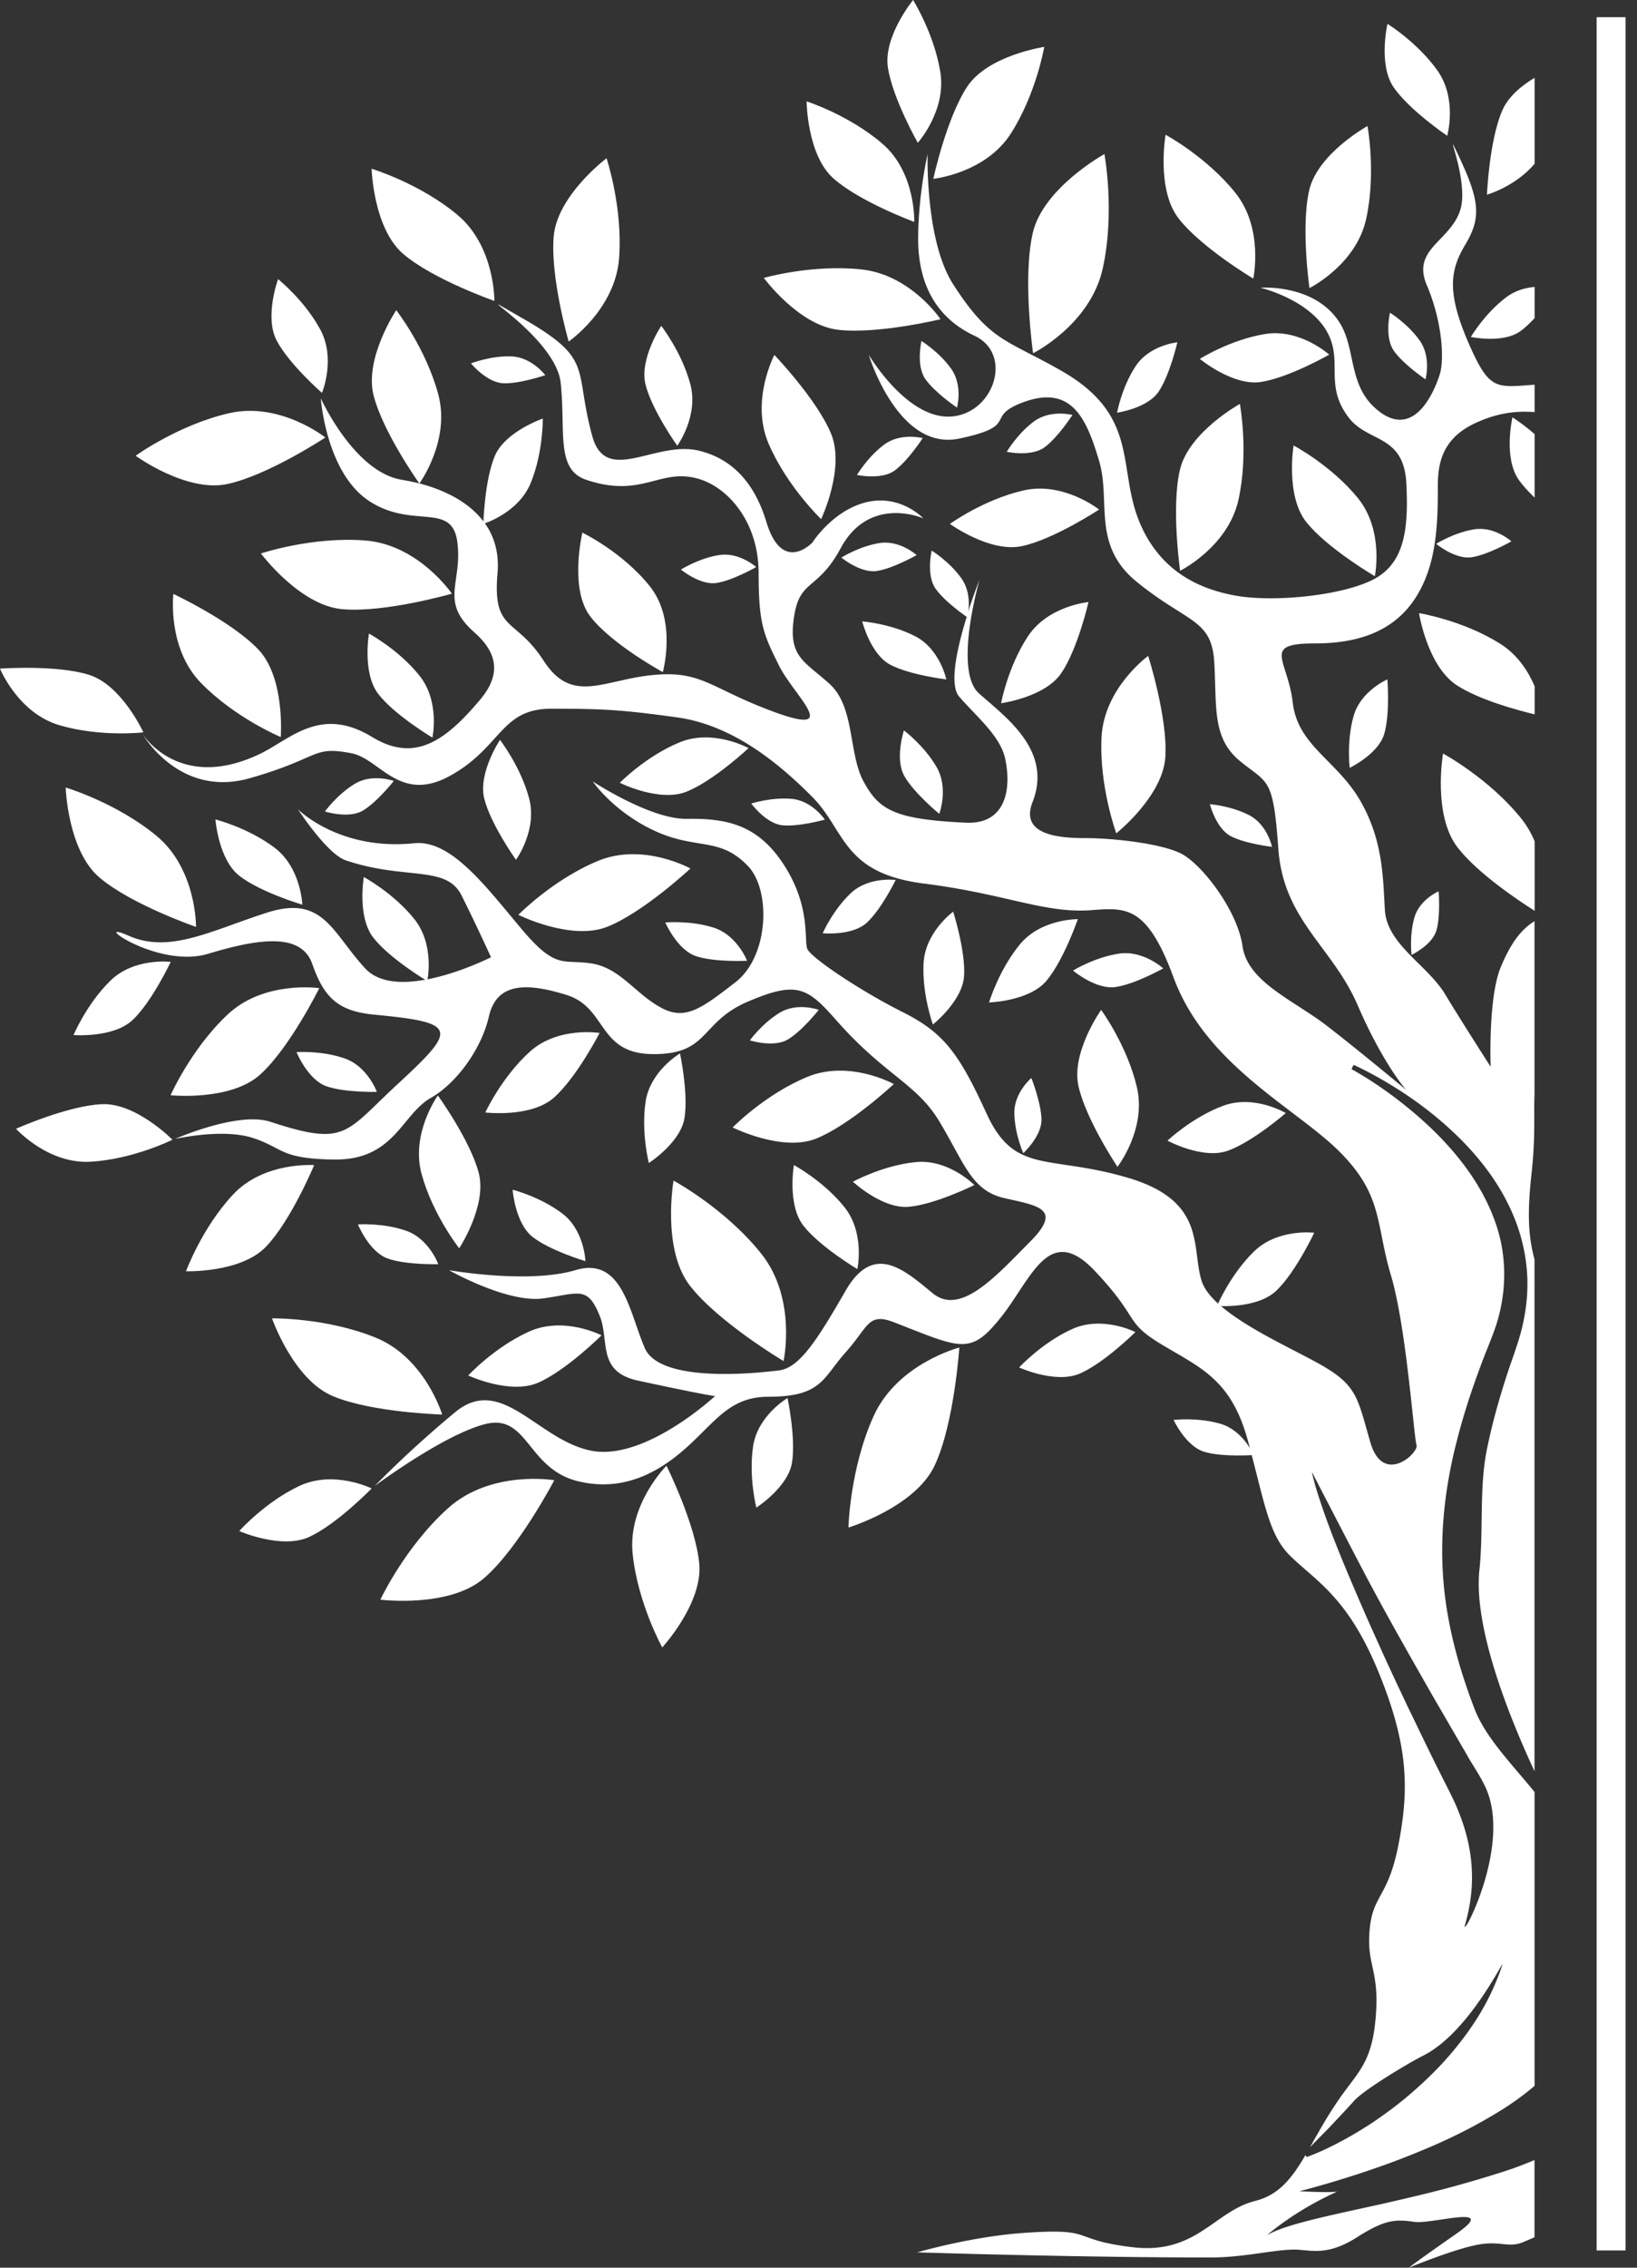 <svg xmlns="http://www.w3.org/2000/svg" fill="white" viewBox="0 0 52 72">
    <rect x="0" y="0" width="52" height="72" fill="#333333" stroke="none"/>
    <path d="M19.108 42.397s-1.193-.616-2.298-.121c-1.105.496-1.937 1.396-1.937 1.396s1.328.616 2.217.231c.89-.385 2.018-1.505 2.018-1.505ZM24.598 11.271s-.768 1.454-.183 2.816c.586 1.362 1.669 2.396 1.669 2.396s.769-1.619.314-2.716c-.455-1.096-1.8-2.497-1.8-2.497ZM30.473 42.785s-1.968.505-2.724 2.18c-.756 1.675-.798 3.535-.798 3.535s2.121-.642 2.742-1.976c.622-1.333.78-3.74.78-3.74l.001.001ZM17.607 46.997s-2.003-.339-3.37.885c-1.367 1.225-2.155 2.908-2.155 2.908s2.197.276 3.304-.691c1.106-.966 2.221-3.102 2.221-3.102v-.001ZM28.393 34.419s-1.408-.781-2.75-.227c-1.341.554-2.371 1.605-2.371 1.605s1.571.785 2.65.355c1.079-.431 2.471-1.733 2.471-1.733ZM21.933 27.575s-1.504-.834-2.936-.242c-1.433.592-2.531 1.713-2.531 1.713s1.676.838 2.829.378c1.152-.46 2.638-1.85 2.638-1.85l.001.001ZM21.601 33.447s-.946.551-1.093 1.53c-.147.979.103 1.949.103 1.949s1.005-.644 1.132-1.427c.128-.782-.142-2.052-.142-2.052v.001ZM41.595 9.147s1.482-.735 1.802-2.196c.32-1.461.042-2.949.042-2.949s-1.58.87-1.851 2.037c-.271 1.167.008 3.108.008 3.108l-.001-.001ZM29.041 7.045s.055-1.559-1.006-2.477c-1.062-.918-2.413-1.35-2.413-1.35s.012 1.701.853 2.447c.841.746 2.566 1.38 2.566 1.38ZM13.735 23.42s.25-1.145-.412-1.971c-.662-.827-1.603-1.333-1.603-1.333s-.219 1.259.303 1.927c.522.668 1.712 1.376 1.712 1.376h.001ZM9.603 28.724s-.038-1.171-.881-1.809c-.844-.638-1.879-.898-1.879-.898s.095 1.274.764 1.794c.669.519 1.996.913 1.996.913h-.001ZM5.423 30.54s-1.158-.143-1.915.596c-.757.739-1.172 1.727-1.172 1.727s1.269.102 1.883-.483c.613-.584 1.204-1.84 1.204-1.84ZM41.746 39.14s-1.158-.143-1.915.597c-.757.739-1.172 1.727-1.172 1.727s1.268.102 1.883-.483c.613-.584 1.205-1.84 1.205-1.84ZM40.844 35.34s-1.002-.599-1.992-.23c-.99.369-1.766 1.106-1.766 1.106s1.121.606 1.917.32c.796-.286 1.841-1.196 1.841-1.196v.001ZM34.238 29.184s-1.166-.017-1.84.8c-.674.817-.98 1.844-.98 1.844s1.272-.037 1.82-.684c.547-.647 1-1.96 1-1.96ZM30.951 37.625s-.819-.834-1.87-.727c-1.051.106-1.987.622-1.987.622s.931.871 1.774.796c.842-.075 2.082-.69 2.082-.69ZM17.322 11.911s-.437-.578-1.092-.597c-.655-.018-1.27.224-1.27.224s.503.61 1.027.631c.524.021 1.335-.258 1.335-.258ZM42.222 11.259s-.925-.835-2.035-.654c-1.111.181-2.074.79-2.074.79s1.046.867 1.938.733c.891-.134 2.171-.868 2.171-.868v-.001ZM30.725 19.597s.195-.699-.185-1.234c-.38-.535-.945-.882-.945-.882s-.18.771.119 1.203c.299.432 1.011.913 1.011.913ZM48.747 28.917c-.513-.324-1.8-1.183-2.44-2.002-.808-1.036-.468-2.99-.468-2.99s1.46.786 2.488 2.068c.181.228.317.47.421.716v2.209h-.001ZM9.979 36.993s-1.591-.121-2.579.937c-.988 1.058-1.491 2.433-1.491 2.433s1.739.057 2.541-.78c.801-.837 1.529-2.59 1.529-2.59v.001ZM14.354 18.849s-1.057-1.554-2.748-1.688c-1.691-.134-3.317.412-3.317.412s1.224 1.644 2.576 1.768c1.352.124 3.488-.492 3.488-.492h.001ZM34.913 16.178s-1.129-.897-2.399-.607c-1.27.29-2.339 1.063-2.339 1.063s1.272.925 2.292.705c1.02-.22 2.446-1.161 2.446-1.161h.001ZM15.704 9.555s.025-1.736-1.18-2.739c-1.205-1.003-2.72-1.458-2.72-1.458s.053 1.893 1.009 2.708c.955.814 2.892 1.489 2.892 1.489h-.001ZM36.472 20.825s-1.403 1.017-1.481 2.582c-.078 1.565.468 3.052.468 3.052s1.481-1.174 1.559-2.426c.078-1.252-.546-3.208-.546-3.208ZM19.046 32.797s-1.323-.215-2.22.598c-.897.814-1.41 1.927-1.41 1.927s1.451.173 2.178-.47c.726-.642 1.453-2.056 1.453-2.056v.001ZM11.805 47.258s-1.203-.594-2.297-.078c-1.095.516-1.909 1.431-1.909 1.431s1.338.59 2.219.189c.881-.402 1.987-1.541 1.987-1.541v-.001ZM30.279 28.945s-.892.647-.942 1.642c-.049.995.297 1.941.297 1.941s.942-.746.991-1.543c.049-.796-.347-2.04-.347-2.04h.001ZM5.508 18.858s-.207 1.714.877 2.827c1.085 1.113 2.533 1.717 2.533 1.717s.146-1.877-.71-2.779c-.857-.902-2.699-1.765-2.699-1.765ZM0 21.229s.571 1.405 1.879 1.794c1.307.389 2.676.23 2.676.23s-.688-1.504-1.73-1.828C1.783 21.1 0 21.229 0 21.229ZM.509 35.839s1.013 1.127 2.374 1.046c1.361-.081 2.595-.698 2.595-.698s-1.156-1.179-2.246-1.129c-1.09.051-2.723.781-2.723.781v-.001ZM13.908 34.782s-.869 1.204-.515 2.497c.354 1.293 1.194 2.355 1.194 2.355s.891-1.352.621-2.391c-.27-1.038-1.299-2.461-1.299-2.461ZM21.171 46.537s-1.239 1.232-1.074 2.803c.165 1.57.939 2.966.939 2.966s1.293-1.4 1.176-2.659c-.117-1.258-1.041-3.109-1.041-3.109v-.001ZM10.143 31.374s-1.745-.256-2.909.834c-1.163 1.089-1.815 2.566-1.815 2.566s1.913.197 2.855-.664c.941-.86 1.868-2.736 1.868-2.736h.001ZM48.747 22.68c-.539-.129-1.75-.455-2.468-.92-.942-.614-1.203-2.293-1.203-2.293s1.397.225 2.584.976c.556.352.891.882 1.088 1.345v.893ZM23.779 23.753s-1.125-.624-2.197-.181c-1.072.443-1.894 1.282-1.894 1.282s1.255.627 2.118.283c.863-.344 1.974-1.385 1.974-1.385ZM34.575 19.116s-1.28.116-1.921 1.085c-.641.97-.854 2.127-.854 2.127s1.39-.186 1.913-.956c.523-.77.864-2.257.864-2.257h-.001ZM25.016 44.388s-.946.551-1.093 1.53c-.147.979.103 1.949.103 1.949s1.005-.644 1.132-1.427c.128-.782-.142-2.052-.142-2.052ZM13.321 15.352s.994-1.358.602-2.826c-.392-1.468-1.336-2.678-1.336-2.678s-1.02 1.526-.72 2.705c.299 1.179 1.455 2.799 1.455 2.799h-.001ZM16.39 27.299s.688-.94.416-1.955c-.271-1.015-.924-1.852-.924-1.852s-.705 1.056-.498 1.871c.207.816 1.006 1.936 1.006 1.936ZM15.353 16.631s1.113-.33 1.509-1.304c.396-.973.38-2.037.38-2.037s-1.198.412-1.524 1.187c-.327.775-.365 2.153-.365 2.153v.001ZM21.513 14.153s.687-.94.416-1.955c-.271-1.015-.924-1.852-.924-1.852s-.705 1.056-.498 1.871c.207.816 1.007 1.936 1.007 1.936ZM32.816 11.216s1.821-.903 2.215-2.7c.394-1.796.051-3.624.051-3.624s-1.942 1.069-2.275 2.503c-.333 1.434.009 3.82.009 3.82h-.001ZM35.497 37.047s.931-1.198.616-2.533c-.315-1.334-1.135-2.449-1.135-2.449s-.959 1.349-.72 2.42c.239 1.071 1.239 2.562 1.239 2.562v.001ZM37.487 18.122s1.526-.756 1.855-2.261c.33-1.505.043-3.036.043-3.036s-1.627.895-1.906 2.097c-.279 1.201.008 3.2.008 3.2ZM48.747 2.471v2.73c-.615.726-1.513.981-1.513.981s.07-1.717.488-2.677c.194-.447.622-.794 1.025-1.034ZM29.648 5.678s1.648-.171 2.458-1.432c.81-1.261 1.065-2.757 1.065-2.757s-1.788.263-2.449 1.265c-.66 1.002-1.075 2.924-1.075 2.924v-.001ZM18.063 10.845s1.477-1.017 1.602-2.639c.124-1.623-.398-3.182-.398-3.182s-1.563 1.177-1.678 2.475c-.115 1.298.475 3.346.475 3.346v-.001ZM21.054 21.339s.459-1.621-.404-2.714c-.863-1.093-2.151-1.714-2.151-1.714s-.425 1.778.253 2.663c.679.884 2.301 1.765 2.301 1.765ZM30.06 21.571s-.199-.963-.988-1.37c-.789-.406-1.683-.471-1.683-.471s.261 1.041.889 1.374c.628.333 1.782.467 1.782.467ZM14.046 44.912s-.542-1.804-2.116-2.443c-1.574-.639-3.29-.611-3.29-.611s.675 1.94 1.929 2.468c1.254.527 3.478.586 3.478.586l.001.001ZM24.89 43.215s.434-1.985-.715-3.419c-1.148-1.434-2.78-2.312-2.78-2.312s-.38 2.184.525 3.343c.905 1.159 2.97 2.388 2.97 2.388h-.001ZM13.572 31.15s.25-1.145-.412-1.971c-.662-.827-1.603-1.333-1.603-1.333s-.219 1.259.303 1.927c.522.668 1.712 1.376 1.712 1.376h.001ZM27.234 40.295s.25-1.144-.412-1.971c-.662-.827-1.603-1.333-1.603-1.333s-.219 1.259.303 1.927c.522.668 1.712 1.376 1.712 1.376l.001.001ZM10.228 12.474s.45-1.081-.055-2.013c-.504-.932-1.34-1.599-1.34-1.599s-.44 1.199-.045 1.95c.394.75 1.439 1.662 1.439 1.662h.001ZM29.154 4.535s.914-1.021.716-2.247C29.671 1.062 29.005 0 29.005 0s-.948 1.156-.801 2.139c.147.983.951 2.396.951 2.396h-.001ZM23.731 30.505s-.313-.812-1.06-1.051c-.748-.239-1.538-.165-1.538-.165s.379.87.975 1.069c.596.199 1.623.147 1.623.147ZM29.836 25.84s.308-.814-.089-1.494c-.397-.68-1.033-1.155-1.033-1.155s-.298.901.013 1.449c.311.548 1.109 1.199 1.109 1.199ZM28.453 27.94s-.859-.118-1.43.421c-.571.54-.89 1.27-.89 1.27s.941.09 1.404-.337c.462-.427.915-1.353.915-1.353ZM36.951 30.747s-.639-.588-1.415-.468c-.776.119-1.451.537-1.451.537s.725.611 1.346.523c.622-.088 1.519-.592 1.519-.592h.001ZM18.596 40.042s-.031-.981-.738-1.516c-.707-.534-1.575-.752-1.575-.752s.079 1.068.64 1.503c.561.435 1.672.765 1.672.765ZM36.065 42.293s-1.04-.531-2.003-.097c-.964.434-1.689 1.221-1.689 1.221s1.158.531 1.934.192c.775-.339 1.759-1.315 1.759-1.315l-.001-.001ZM12.509 24.796s-.679-.249-1.24.091c-.56.34-.948.878-.948.878s.752.239 1.204-.027c.452-.267.984-.942.984-.942ZM26.201 26.023s-.403-.603-1.055-.659c-.652-.057-1.282.149-1.282.149s.467.638.989.69c.521.052 1.348-.179 1.348-.179ZM32.761 34.227s-.554.467-.54 1.124c.013.657.284 1.263.284 1.263s.582-.534.578-1.061c-.005-.526-.321-1.326-.321-1.326ZM29.311 13.91s-.7-.184-1.226.207c-.526.391-.862.963-.862.963s.771.168 1.196-.14c.425-.308.891-1.03.891-1.03ZM48.747 9.11c-.282.025-.604.108-.889.319-.692.516-1.136 1.269-1.136 1.269s1.017.22 1.577-.185c.149-.108.302-.255.448-.412v-.991ZM34.068 13.175s-.7-.184-1.226.207c-.526.391-.862.963-.862.963s.771.168 1.196-.14c.425-.308.891-1.03.891-1.03ZM37.398 10.869s-.884.085-1.325.758c-.443.674-.589 1.476-.589 1.476s.96-.134 1.32-.668c.36-.535.595-1.566.595-1.566ZM30.399 12.943s.195-.699-.184-1.234c-.38-.535-.944-.882-.944-.882s-.18.771.119 1.203c.299.432 1.01.913 1.01.913ZM48.747 13.782v2.018c-.194-.187-.375-.382-.509-.574-.488-.71-.194-1.975-.194-1.975s.315.195.703.531ZM45.281 12.045s.195-.699-.184-1.234c-.38-.535-.944-.883-.944-.883s-.18.771.119 1.204c.299.432 1.01.913 1.01.913ZM24.02 18.004s-.538-.485-1.184-.38c-.646.105-1.206.46-1.206.46s.609.504 1.127.426c.518-.078 1.263-.505 1.263-.505l.001-.001ZM48.01 17.187s-.538-.485-1.184-.38c-.646.105-1.206.46-1.206.46s.609.504 1.127.426c.518-.078 1.263-.505 1.263-.505l.001-.001ZM39.819 46.197s-.321-.777-1.05-.991c-.729-.214-1.49-.123-1.49-.123s.387.832.968 1.01c.581.178 1.572.104 1.572.104ZM29.116 17.623s-.538-.485-1.184-.38c-.646.105-1.206.46-1.206.46s.609.504 1.127.426c.518-.078 1.263-.505 1.263-.505l.001-.001ZM45.972 4.311s.327-1.174-.311-2.072c-.639-.898-1.587-1.481-1.587-1.481s-.303 1.296.2 2.021c.503.725 1.698 1.533 1.698 1.533ZM40.406 26.888s-.148-.711-.731-1.009c-.584-.299-1.243-.345-1.243-.345s.195.767.659 1.012c.464.244 1.316.342 1.316.342l-.001.001ZM11.971 34.667s-.294-.812-1.031-1.065c-.737-.254-1.522-.197-1.522-.197s.358.872.945 1.082c.588.209 1.608.18 1.608.18ZM13.922 40.138s-.294-.812-1.031-1.065c-.737-.254-1.522-.197-1.522-.197s.358.872.945 1.082c.588.21 1.608.18 1.608.18ZM26.008 32.063s-.679-.249-1.24.091c-.561.34-.948.878-.948.878s.752.239 1.204-.027c.452-.267.984-.942.984-.942ZM44.07 21.572s-.847.361-1.073 1.165c-.227.804-.123 1.642-.123 1.642s.906-.433 1.096-1.074c.19-.641.101-1.733.101-1.733ZM45.699 28.299s-.609.26-.772.838c-.163.578-.088 1.181-.088 1.181s.652-.311.788-.772c.136-.461.072-1.246.072-1.246v-.001ZM39.81 8.846s.345-1.582-.569-2.725c-.915-1.142-2.216-1.843-2.216-1.843s-.303 1.74.418 2.664c.722.923 2.367 1.903 2.367 1.903v.001ZM6.227 29.429s.02-1.837-1.258-2.893-2.883-1.532-2.883-1.532.064 2.003 1.077 2.861c1.013.858 3.065 1.565 3.065 1.565ZM10.336 13.891s-1.437-1.141-3.053-.773c-1.617.369-2.975 1.353-2.975 1.353s1.618 1.177 2.916.897c1.297-.28 3.112-1.477 3.112-1.477h-.001ZM29.876 10.135s-.944-1.412-2.515-1.581c-1.571-.168-3.098.269-3.098.269s1.098 1.497 2.354 1.647c1.256.149 3.26-.335 3.26-.335h-.001ZM43.672 18.294s.303-1.449-.542-2.485c-.846-1.036-2.039-1.665-2.039-1.665s-.263 1.593.404 2.431c.667.838 2.178 1.72 2.178 1.72l-.001-.001Z"/>
    <path d="M46.848 13.441c.733-.344 1.334-.399 1.899-.356v-.87c-1.211.083-1.425.202-2.069-1.259-.73-1.658-.622-2.366-.136-3.183.488-.817.488-1.335-.161-2.723-.153-.331-.219-.465-.229-.465 0 .073.468 1.375.229 2.099-.325.981-1.546 1.226-1.058 2.369.488 1.143.569 2.366.405 2.857-.161.49-.821 2.159-2.059 1.034-.839-.761-.604-1.886-1.111-2.692-.786-1.254-2.521-1.117-2.521-1.117s1.629.384 2.168 1.497c.433.9-.136 1.633.65 2.642.612.783 1.735.516 1.818 2.068.081 1.55-.083 2.612-1.14 3.102-1.055.49-3.142.68-4.308.463-.823-.154-2.279-.571-3.009-2.285-.748-1.749.025-3.403-2.495-4.846-1.77-1.011-2.269-.925-3.442-2.748-.894-1.388-.813-4.136-.813-4.136s-.3 1.304-.3 2.692c0 1.388.536 2.488 1.79 3.077 1.221.571.637 2.409-.677 2.558-1.387.159-2.598-1.815-2.682-1.952.053.169.977 3.054 2.87 2.659 1.951-.409.786-.68 2.007-1.143 1.569-.597 2.042.513 2.44 1.851.38 1.279-.244 2.667 1.193 3.838 1.617 1.317 2.384 1.17 2.465 2.559.083 1.388-.081 2.394.813 3.13.897.736 1.058.49 1.221 2.776.161 2.285 1.707 3.102 2.521 4.98.75 1.734 1.433 2.563 1.534 2.682-.151-.124-1.513-1.257-2.51-2.028-1.058-.817-2.521-1.388-2.682-2.533-.164-1.143-1.301-2.612-1.954-2.937-.65-.329-2.196-.49-3.009-.49-.813 0-2.125-.076-1.707-1.143.652-1.661-.894-2.723-1.707-3.458-.778-.703-.041-3.377.023-3.602-.03.078-.184.465-.347.973-.002.002-.002.005-.002.01-.018.063-.041.129-.058.195v.002c-.292.938-.572 2.148-.239 2.531.569.655 1.317 1.259 1.465 1.987.217 1.062-.055 2.071-1.249 2.015-2.274-.104-2.764-.407-3.253-1.307-.486-.897-.27-2.366-1.083-3.102-.813-.736-1.342-.857-1.113-2.205.192-1.115.756-.776 1.465-2.095.921-1.714 2.629-.953 2.629-.953s-.758-.817-1.898-.49c-1.015.293-1.624 1.254-1.624 1.254s-.957 1.029-1.465-.655c-.461-1.524-1.354-2.068-2.14-2.258-1.383-.336-2.956 1.115-3.389-.463-.594-2.162.081-2.425-2.196-3.729-2.276-1.307 1.03.488 1.193 2.04.161 1.552-.164 2.75.813 3.077 1.8.602 2.329-.397 3.578-.028.921.273 1.896 1.36 1.896 2.993 0 1.634.164 1.959.652 2.94.486.978 2.153 2.369-.435 1.36-1.816-.708-2.087-1.224-3.631-1.062-1.546.165-2.52.925-3.417-.463-.894-1.388-1.626-.897-1.463-2.776.055-.642-.103-1.163-.398-1.58v-.002c-.018-.023-.033-.041-.048-.061l-.002-.002c-.468-.617-1.236-.996-2.03-1.204-.005 0-.008 0-.01-.002a7.587 7.587 0 0 0-.549-.114c-1.518-.245-2.576-2.586-2.576-2.586s.164 2.369 1.546 3.267c1.383.897 2.629 0 2.792 1.307.164 1.304-.582 1.866.541 2.857.677.599.897 1.279.192 2.124-1.148 1.37-2.115 2.005-3.444 1.196-1.652-1.006-2.601.083-3.578.546-2.349 1.113-3.51-.346-3.709-.632.189.308 1.34 1.989 3.412 1.393 2.276-.652 1.951-1.034 3.225-.789.891.172 1.518 1.577 3.089.736 1.675-.9 1.626-2.151 3.253-2.151s2.196.028 3.986.273c1.788.245 3.253 1.469 4.31 2.531 1.055 1.062.947 2.422 3.55 2.748 2.601.329 3.832.956 5.313.844 1.085-.081 1.763-.162 2.604 2.124 1.032 2.809 3.903 4.164 5.285 5.551 1.383 1.388 1.138 2.285 1.626 3.918.488 1.633.73 5.144.813 5.39.081.245-1.058 1.307-1.465-.081-.406-1.388-.406-1.798-1.544-2.45-.836-.48-2.332-1.137-3.195-1.876a.781.781 0 0 1-.098-.083c-.262-.238-.453-.485-.529-.736-.325-1.062.161-2.531-2.359-3.267-2.521-.736-3.578-.081-4.472-2.04-.897-1.959-1.383-2.573-2.684-3.226-1.302-.652-2.911-1.724-3.009-2-.101-.285.1-1.287-.672-2.553-.841-1.377-1.848-1.59-3.15-1.57-1.16.018-2.989-1.186-2.989-1.186s.549.816 1.687 1.428c1.521.819 2.271.253 3.233 1.247.753.776.67 2.88-.386 3.696-1.058.814-1.583 1.234-2.359.814-.833-.447-1.301-1.264-2.216-1.408-.899-.139-1.118.205-2.175-1.039-1.141-1.345-2.263-2.9-3.457-2.778-2.274.233-3.558-.95-3.689-1.072.103.157.95 1.426 1.521 1.618 1.908.637 3.185.136 3.674 1.115.488.981.934 1.959.934 1.959s-.982.498-2.014.7h-.002c-.03.005-.055.012-.086.015-.727.132-1.468.101-1.896-.362-1.058-1.143-1.327-2.341-3.117-1.77-1.788.574-3.09 1.307-4.391.736-1.301-.571.894 1.062 2.52.571 1.626-.49 2.958-.677 3.309.326.378 1.09.839 1.499 1.979 1.608 2.661.253 2.626.453.73 2.205-1.679 1.55-1.626 1.987-4.039 1.196-1.002-.329-2.905.49-3.029.543.121-.025 1.554-.336 2.488-.025.974.326.841.652 2.548.68 1.931.03 2.155-1.428 3.09-1.959.793-.45 1.599-1.524 1.843-2.586.244-1.062 1.166-1.087 2.468-.68 1.301.407.977 1.878 2.764 1.878 1.787 0 1.463-1.021 3.009-1.674 1.546-.655 1.871-.45 2.805.612 1.526 1.729 2.535 1.995 3.253 3.185.813 1.345 1.017 2.205 2.075 2.449 1.058.242 1.871.326.813 1.388-1.058 1.06-2.196 2.366-3.089 1.633-.897-.736-1.871-1.633-2.767-.083-.894 1.552-1.463 2.45-2.112 2.531-.652.083-3.782.429-4.271-.713-.489-1.142-.713-2.913-2.196-2.47-1.463.435-3.883.025-4.021.002.103.058 1.898 1.054 3.004.895 1.138-.162 1.403-.407 1.79.571.312.794-.103 1.757 1.219 2.042 2.221.478 2.427.488 2.44.488 0 0-2.216 2.063-3.923 1.737-1.707-.326-2.848-2.449-4.331-1.226-1.46 1.208-2.478 2.263-2.556 2.343.129-.094 2.17-1.601 3.47-1.954 1.415-.389 1.347 1.436 3.029 1.815.813.185 1.838.144 3.009-.753 1.201-.92 1.606-1.939 2.989-1.939 1.71 0 1.73-.594 2.46-1.411.733-.817.705-1.279 1.546-.95 2.128.827 2.412 1.06 3.389-.165.974-1.224 1.518-3.021 2.981-1.469 1.463 1.55.909 1.605 2.128 2.338 1.221.736 2.196 1.102 2.725 3.021.025.086.048.172.068.253v.008c.023.078.043.154.063.228v.002c.418 1.595.579 2.561 1.211 3.185.823.812 1.83 1.307 2.805 3.673.977 2.369.977 3.757.652 5.471-.35 1.843-.889 1.583-.937 2.98-.023.667.159.963.214 1.608.023.253.025.559-.01.963-.033.376-.088.677-.164.928-.206.68-.559 1.009-.974 1.605a12.24 12.24 0 0 0-.33.5c-.139.22-.262.435-.378.639-.083.144-.161.283-.237.417.129-.132.325-.331.579-.589.234-.25.523-.549.838-.9.323-.346 1.677-1.163 2.186-1.421 1.375-.695 2.445-2.849 2.513-2.902a6.274 6.274 0 0 1-.217.584c-.31.748-.733 1.401-1.181 1.964-.445.566-.924 1.042-1.387 1.448-.458.412-.914.741-1.322 1.021-.413.271-.786.49-1.101.652a8.386 8.386 0 0 1-.743.352c-.174.073-.272.106-.272.106l-.038-.063c-.431.73-.836 1.264-1.597 1.456-1.301.326-1.871 1.714-3.903 1.469-2.034-.245-1.105-.624-3.497-.45-1.667.124-3.334.614-3.334.614s5.199.167 9.351.162c1.083 0 2.14-.291 2.764-.245.478.035.977.165 1.871-.407.894-.571 1.234-.559 1.803-.478.569.083 2.737-.599 1.327.382-1.239.865-1.468 1.044-1.498 1.072.083-.035 1.458-.597 2.191-.73.705-.132.972.114 1.442-.083.131-.056.249-.106.355-.152v-2.452a13.095 13.095 0 0 1-.695.271c-.514.175-1.015.323-1.493.46-.957.276-1.843.475-2.623.655-.78.172-1.46.319-2.012.45-.554.132-.98.256-1.259.359-.141.053-.244.101-.312.136-.068.035-.103.056-.103.056s.859-.771 2.231-1.385c-.267.041-1.203-.012-1.203-.012s.688-.165 1.855-.543c.584-.192 1.287-.435 2.07-.766.783-.321 1.642-.738 2.508-1.277.353-.222.705-.475 1.038-.759v-9.331c-.803-.978-1.571-1.754-1.916-2.662-.521-1.36-.914-2.824-.997-4.295-.088-1.469.108-2.907.453-4.224.169-.662.368-1.297.589-1.914.111-.311.222-.612.337-.9.058-.144.116-.288.171-.432.055-.134.101-.271.146-.405.347-1.084.325-2.197.005-3.153-.315-.958-.859-1.754-1.407-2.389-.554-.639-1.118-1.125-1.597-1.504-.483-.379-.886-.645-1.166-.819-.28-.172-.433-.253-.433-.253l.065-.136s.166.071.461.225a13.309 13.309 0 0 1 1.244.743c.519.352 1.125.817 1.747 1.444.615.629 1.252 1.434 1.669 2.478.206.521.35 1.1.39 1.711.043.614-.028 1.254-.194 1.884-.043.157-.088.313-.143.468-.048.147-.098.293-.149.44a21.489 21.489 0 0 0-.292.89c-.184.597-.35 1.216-.481 1.848-.272 1.264-.116 2.591-.254 3.906-.186 1.778.874 4.503 1.75 6.391V39.988c-.211-.789-.227-1.534-.09-2.766.126-1.148.063-1.851.09-2.47v-5.504c-.431.268-.748.69-1.065 1.441-.415.978-.327 3.183-.327 3.183s-1.03-1.605-1.435-2.285c-.569-.953-1.859-1.593-1.926-2.695-.06-1.009-.053-2.177-.758-3.428-.745-1.322-2.007-1.77-2.168-3.157-.164-1.388-1.005-1.878.705-1.878s2.727-.597 3.306-1.633c.488-.87.597-1.906.597-3.157 0-.622-.048-1.625 1.173-2.197l-.001-.001Zm-.244 42.292c.194.341.415.647.589 1.026.76 1.664-.496 4.28-.634 4.396a.255.255 0 0 0-.043.033c.078-.266.143-.539.184-.817.106-.682.068-1.401-.116-2.095-.09-.346-.217-.69-.36-1.014-.153-.336-.347-.698-.516-1.042-.35-.695-.677-1.388-1.002-2.055-.317-.673-.625-1.32-.901-1.942a75.822 75.822 0 0 1-.773-1.754c-.234-.546-.443-1.049-.619-1.499a23.619 23.619 0 0 1-.433-1.176c-.111-.331-.194-.592-.239-.773-.025-.091-.041-.162-.053-.21-.008-.038-.012-.061-.012-.071.06.118 1.548 2.993 1.823 3.504.554 1.042 1.234 2.24 1.964 3.521.37.637.753 1.297 1.143 1.967ZM51.636.547h-.918v70.905h.918V.547Z"/>
</svg>
